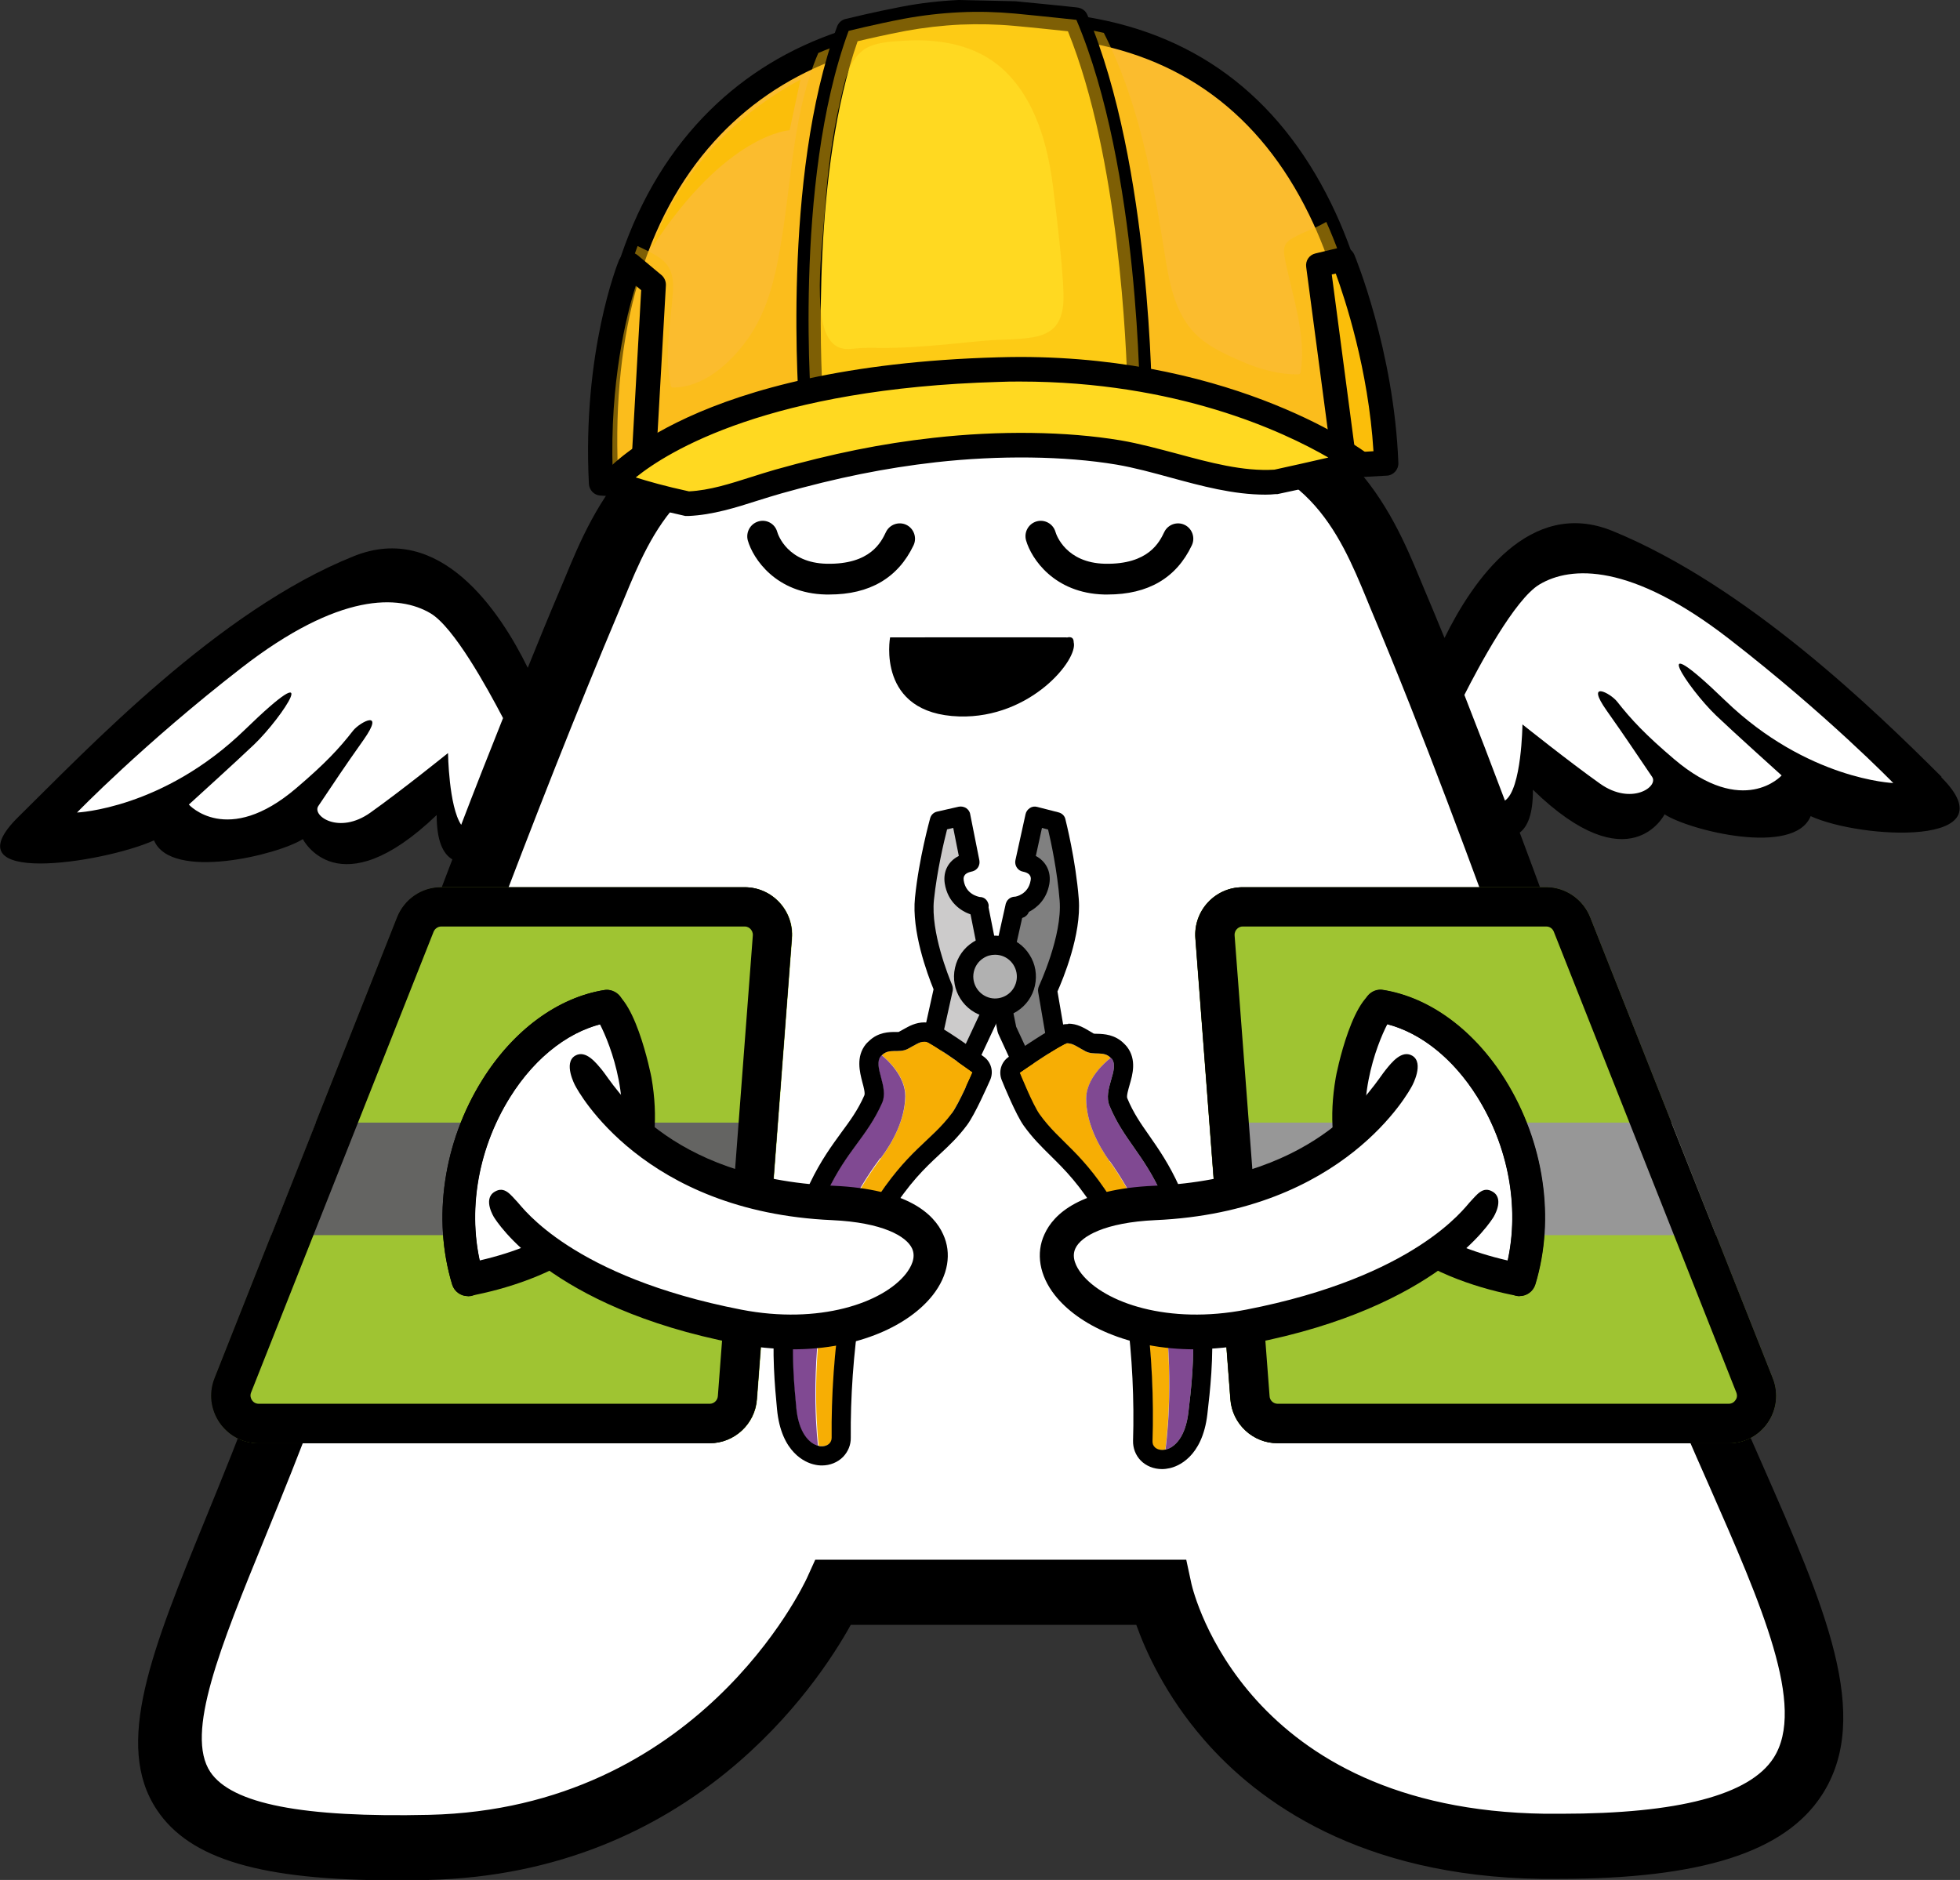 <?xml version="1.0" encoding="UTF-8"?> <svg xmlns="http://www.w3.org/2000/svg" viewBox="0 0 86.392 82.866" fill="none"><rect x="0" y="0" width="86.392" height="82.866" fill="#333333" stroke="none"/><g clip-path="url(#clip0_2022_160)"><path fill-rule="evenodd" clip-rule="evenodd" d="M85.581 34.243C82.592 31.261 76.98 25.822 71.081 23.406C67.432 21.914 64.911 25.591 63.671 28.119C63.377 27.393 63.075 26.675 62.773 25.958L62.59 25.519C61.406 22.664 59.196 17.337 51.826 17.337C48.725 17.337 45.593 17.337 44.313 17.337H43.137C41.864 17.337 38.748 17.337 35.648 17.337C28.27 17.337 26.156 22.433 24.899 25.479L24.701 25.95C24.216 27.09 23.739 28.254 23.262 29.435C22.021 26.907 19.39 22.991 15.598 24.514C9.612 26.907 3.832 33.039 0.811 36.006C-2.321 39.092 4.532 38.055 6.789 37.042C7.537 38.837 12.243 37.688 13.348 36.987C13.348 36.987 14.922 40.073 19.247 35.926C19.247 37.09 19.541 37.649 19.939 37.88C17.76 43.566 15.662 49.324 13.714 54.667C12.927 56.812 12.164 58.917 11.416 60.951C10.629 63.096 9.81 65.106 9.087 66.876C6.71 72.698 4.993 76.9 6.917 79.779C8.371 81.956 11.512 82.881 17.411 82.881C17.872 82.881 18.357 82.873 18.865 82.865C30.504 82.595 36.029 74.277 37.5 71.621H50.085C50.498 72.778 51.373 74.731 53.066 76.677C55.443 79.421 59.951 82.706 67.932 82.818C68.187 82.818 68.441 82.818 68.688 82.818C74.976 82.818 78.665 81.646 80.302 79.125C82.56 75.649 80.406 70.76 77.687 64.572C76.956 62.905 76.192 61.182 75.477 59.388C73.211 53.694 71.279 48.407 69.411 43.295C68.592 41.054 67.797 38.861 66.986 36.7C67.328 36.444 67.575 35.886 67.567 34.81C71.844 38.965 73.37 35.894 73.37 35.894C74.459 36.604 79.086 37.76 79.81 35.974C82.036 36.995 88.666 37.346 85.565 34.259" fill="black"></path><path fill-rule="evenodd" clip-rule="evenodd" d="M43.327 13.637C37.365 13.637 31.029 11.843 31.029 8.525C31.029 5.208 37.365 3.414 43.327 3.414C49.29 3.414 55.626 5.2 55.626 8.525C55.626 11.851 49.29 13.637 43.327 13.637ZM43.327 5.224C36.92 5.224 32.825 7.186 32.825 8.533C32.825 9.881 36.92 11.843 43.327 11.843C49.735 11.843 53.829 9.881 53.829 8.533C53.829 7.186 49.743 5.224 43.327 5.224Z" fill="#F8BA03"></path><path fill-rule="evenodd" clip-rule="evenodd" d="M43.327 13.637C37.365 13.637 31.029 11.843 31.029 8.525C31.029 5.208 37.365 3.414 43.327 3.414C49.29 3.414 55.626 5.208 55.626 8.525C55.626 11.843 49.29 13.637 43.327 13.637ZM43.327 5.224C36.92 5.224 32.825 7.186 32.825 8.533C32.825 9.881 36.92 11.843 43.327 11.843C49.735 11.843 53.829 9.881 53.829 8.533C53.829 7.186 49.743 5.224 43.327 5.224Z" fill="#F8B709"></path><path fill-rule="evenodd" clip-rule="evenodd" d="M73.092 60.225C73.823 62.067 74.595 63.814 75.342 65.504C77.639 70.728 79.627 75.242 78.172 77.491C77.115 79.125 73.966 79.947 68.815 79.947C68.584 79.947 68.338 79.947 68.099 79.947C54.918 79.763 52.613 70.218 52.517 69.819L52.287 68.75H35.934L35.576 69.54C35.385 69.954 30.759 79.716 18.921 79.995C13.348 80.122 10.216 79.516 9.27 78.105C8.149 76.422 9.707 72.594 11.694 67.737C12.426 65.943 13.253 63.918 14.064 61.724C14.811 59.691 15.582 57.586 16.369 55.433C19.692 46.309 23.468 35.966 27.316 26.851L27.523 26.356C28.715 23.47 30.202 19.881 35.783 19.881C38.891 19.881 42 19.881 43.28 19.881H43.86H44.448C45.728 19.881 48.86 19.881 51.961 19.881C57.526 19.881 59.037 23.493 60.237 26.396L60.42 26.843C62.749 32.369 64.824 38.039 67.018 44.052C68.894 49.18 70.826 54.491 73.108 60.217" fill="white"></path><path fill-rule="evenodd" clip-rule="evenodd" d="M47.016 28.095C45.569 28.087 39.233 28.095 39.233 28.095C39.233 28.095 38.605 31.468 42.286 31.58C45.434 31.668 47.533 29.068 47.326 28.31C47.326 28.127 47.231 28.047 47.016 28.103" fill="black"></path><path fill-rule="evenodd" clip-rule="evenodd" d="M40.267 24.036C40.426 23.701 40.282 23.294 39.949 23.134C39.615 22.975 39.209 23.118 39.05 23.453C38.843 23.884 38.375 24.889 36.435 24.849C34.725 24.809 34.296 23.589 34.256 23.437C34.153 23.079 33.78 22.879 33.43 22.983C33.072 23.087 32.865 23.461 32.961 23.82C33.191 24.626 34.201 26.157 36.403 26.205H36.554C38.335 26.205 39.583 25.471 40.267 24.036Z" fill="black"></path><path fill-rule="evenodd" clip-rule="evenodd" d="M52.215 23.135C51.881 22.975 51.476 23.119 51.317 23.454C51.11 23.884 50.633 24.889 48.701 24.849C46.992 24.809 46.563 23.589 46.523 23.446C46.42 23.087 46.046 22.88 45.688 22.983C45.331 23.087 45.124 23.462 45.227 23.821C45.458 24.626 46.467 26.149 48.67 26.205C48.717 26.205 48.773 26.205 48.821 26.205C50.602 26.205 51.85 25.479 52.533 24.036C52.692 23.701 52.549 23.294 52.215 23.135Z" fill="black"></path><path fill-rule="evenodd" clip-rule="evenodd" d="M19.74 33.199C19.74 33.199 17.705 34.841 16.321 35.823C14.938 36.803 13.738 35.958 14.032 35.527C14.803 34.379 15.113 33.901 16.027 32.609C16.997 31.229 15.868 31.827 15.566 32.202C14.946 33 14.326 33.661 13.062 34.738C10.009 37.346 8.324 35.464 8.324 35.464C8.324 35.464 10.494 33.494 11.202 32.816C12.466 31.604 14.35 28.709 10.796 32.162C7.187 35.663 3.395 35.815 3.395 35.815C3.395 35.815 6.32 32.792 10.637 29.443C14.954 26.093 17.593 26.213 18.977 27.034C20.002 27.64 21.473 30.312 22.173 31.652C21.552 33.207 20.932 34.778 20.328 36.357C19.78 35.535 19.748 33.199 19.748 33.199" fill="white"></path><path fill-rule="evenodd" clip-rule="evenodd" d="M76.049 30.886C72.488 27.441 74.38 30.328 75.644 31.54C76.351 32.218 78.53 34.18 78.53 34.18C78.53 34.18 76.852 36.062 73.792 33.462C72.527 32.386 71.907 31.724 71.279 30.926C70.985 30.551 69.849 29.953 70.826 31.333C71.74 32.625 72.043 33.103 72.822 34.244C73.116 34.674 71.915 35.52 70.532 34.547C69.149 33.566 67.106 31.931 67.106 31.931C67.106 31.931 67.074 34.794 66.334 35.288C65.746 33.725 65.15 32.17 64.546 30.631C65.166 29.411 66.764 26.405 67.861 25.759C69.244 24.937 71.883 24.81 76.2 28.151C80.517 31.492 83.451 34.515 83.451 34.515C83.451 34.515 79.659 34.371 76.042 30.878" fill="white"></path><path d="M31.283 63.615H11.408C9.929 63.615 8.92 62.124 9.468 60.744L17.514 40.432C17.832 39.635 18.603 39.108 19.453 39.108H32.833C34.049 39.108 35.012 40.145 34.916 41.365L33.374 61.677C33.294 62.77 32.38 63.615 31.291 63.615H31.283Z" fill="#9FC432"></path><path d="M32.825 40.265C33.088 40.265 33.334 40.368 33.517 40.568C33.7 40.759 33.787 41.014 33.764 41.277L32.221 61.589C32.182 62.076 31.776 62.458 31.283 62.458H11.408C11.09 62.458 10.812 62.307 10.629 62.044C10.454 61.781 10.415 61.462 10.534 61.167L18.579 40.855C18.722 40.496 19.064 40.265 19.454 40.265H32.833M32.825 39.108H19.446C18.587 39.108 17.824 39.635 17.506 40.432L9.461 60.744C8.912 62.124 9.93 63.615 11.4 63.615H31.275C32.364 63.615 33.279 62.77 33.358 61.677L34.9 41.365C34.996 40.145 34.034 39.108 32.818 39.108H32.825Z" fill="black"></path><path d="M33.899 54.443H11.957L13.921 49.483H34.28L33.899 54.443Z" fill="url(#paint0_linear_2022_160)"></path><path d="M32.825 40.839C32.953 40.839 33.04 40.903 33.088 40.959C33.135 41.014 33.191 41.102 33.183 41.23L31.641 61.541C31.625 61.733 31.466 61.876 31.283 61.876H11.408C11.249 61.876 11.154 61.789 11.106 61.717C11.058 61.645 11.011 61.525 11.066 61.382L19.112 41.07C19.167 40.935 19.303 40.839 19.446 40.839H32.825ZM32.825 39.108H19.446C18.587 39.108 17.824 39.635 17.506 40.432L9.461 60.744C8.912 62.124 9.93 63.615 11.4 63.615H31.275C32.364 63.615 33.279 62.77 33.358 61.677L34.9 41.365C34.996 40.145 34.034 39.108 32.818 39.108H32.825Z" fill="black"></path><path d="M20.622 56.405C32.166 54.204 27.07 44.292 26.768 44.34C22.443 45.025 19.04 51.158 20.622 56.405Z" fill="white"></path><path d="M20.622 57.131C20.312 57.131 20.026 56.924 19.931 56.621C19.048 53.71 19.549 50.337 21.258 47.602C22.626 45.409 24.589 43.965 26.648 43.638C27.928 43.431 28.707 47.458 28.715 47.498C29.94 54.58 23.556 56.581 20.75 57.115C20.702 57.123 20.662 57.131 20.614 57.131H20.622ZM26.45 45.145C24.955 45.528 23.524 46.676 22.475 48.359C21.107 50.552 20.622 53.192 21.139 55.56C24.303 54.827 26.299 53.399 27.062 51.294C27.984 48.758 26.903 46.038 26.442 45.145H26.45Z" fill="black"></path><path d="M20.622 57.131C20.312 57.131 20.026 56.932 19.931 56.621C19.048 53.71 19.549 50.337 21.258 47.601C22.626 45.408 24.589 43.965 26.648 43.638C27.038 43.582 27.412 43.845 27.475 44.236C27.539 44.627 27.268 45.002 26.879 45.065C25.233 45.328 23.627 46.533 22.483 48.367C20.988 50.759 20.551 53.686 21.314 56.206C21.433 56.589 21.219 56.988 20.837 57.107C20.765 57.131 20.694 57.139 20.63 57.139L20.622 57.131Z" fill="black"></path><path d="M56.317 63.615H76.192C77.671 63.615 78.681 62.124 78.132 60.744L70.087 40.432C69.769 39.635 68.998 39.108 68.147 39.108H54.767C53.551 39.108 52.589 40.145 52.684 41.365L54.227 61.677C54.306 62.77 55.221 63.615 56.31 63.615H56.317Z" fill="#9FC432"></path><path d="M68.155 40.265C68.544 40.265 68.886 40.496 69.029 40.855L77.074 61.167C77.194 61.462 77.154 61.781 76.979 62.044C76.804 62.307 76.518 62.458 76.2 62.458H56.325C55.84 62.458 55.427 62.076 55.387 61.589L53.845 41.277C53.821 41.014 53.916 40.759 54.091 40.568C54.274 40.376 54.512 40.265 54.783 40.265H68.163M68.155 39.108H54.775C53.558 39.108 52.597 40.145 52.692 41.365L54.234 61.677C54.314 62.77 55.228 63.615 56.317 63.615H76.192C77.671 63.615 78.68 62.124 78.132 60.744L70.086 40.432C69.768 39.635 68.997 39.108 68.147 39.108H68.155Z" fill="black"></path><path d="M53.702 54.443H75.636L73.68 49.483H53.32L53.702 54.443Z" fill="url(#paint1_linear_2022_160)"></path><path d="M68.155 40.839C68.306 40.839 68.433 40.927 68.489 41.07L76.534 61.382C76.59 61.533 76.55 61.645 76.494 61.717C76.447 61.789 76.351 61.876 76.192 61.876H56.317C56.127 61.876 55.968 61.725 55.96 61.541L54.418 41.23C54.41 41.102 54.465 41.006 54.513 40.959C54.561 40.903 54.648 40.839 54.775 40.839H68.155ZM68.155 39.108H54.775C53.559 39.108 52.597 40.145 52.692 41.365L54.235 61.677C54.314 62.77 55.228 63.615 56.317 63.615H76.192C77.671 63.615 78.681 62.124 78.132 60.744L70.087 40.432C69.769 39.635 68.998 39.108 68.147 39.108H68.155Z" fill="black"></path><path d="M66.978 56.405C55.435 54.204 60.531 44.292 60.833 44.34C65.158 45.025 68.56 51.158 66.978 56.405Z" fill="white"></path><path d="M66.978 57.131C66.931 57.131 66.891 57.131 66.843 57.115C64.037 56.581 57.653 54.571 58.877 47.498C58.877 47.458 59.656 43.439 60.944 43.638C63.003 43.965 64.967 45.409 66.334 47.602C68.044 50.345 68.545 53.718 67.662 56.621C67.567 56.932 67.288 57.131 66.97 57.131H66.978ZM61.151 45.145C60.69 46.031 59.609 48.758 60.531 51.294C61.294 53.399 63.29 54.835 66.454 55.56C66.97 53.2 66.485 50.552 65.118 48.359C64.069 46.676 62.638 45.528 61.143 45.145H61.151Z" fill="black"></path><path d="M66.978 57.132C66.907 57.132 66.835 57.124 66.772 57.1C66.39 56.98 66.175 56.581 66.295 56.199C67.058 53.687 66.621 50.752 65.126 48.359C63.981 46.525 62.375 45.321 60.73 45.058C60.34 44.994 60.07 44.627 60.133 44.229C60.197 43.838 60.563 43.567 60.96 43.631C63.019 43.957 64.983 45.401 66.35 47.594C68.059 50.337 68.56 53.71 67.678 56.613C67.583 56.924 67.296 57.124 66.986 57.124L66.978 57.132Z" fill="black"></path><path d="M27.857 21.364C30.035 19.681 35.656 17.392 43.296 16.818C51.007 16.244 56.397 18.588 58.599 20.574L60.571 20.032C60.507 14.697 58.679 2.759 47.342 1.219C33.088 -0.718 25.981 7.934 26.728 21.252L27.857 21.372V21.364Z" fill="#FBBC2E"></path><path d="M27.857 21.547C27.857 21.547 27.849 21.547 27.841 21.547L26.712 21.427C26.625 21.419 26.561 21.348 26.553 21.26C26.188 14.697 27.706 9.322 30.965 5.725C33.939 2.431 38.16 0.765 43.51 0.765C44.735 0.765 46.038 0.86 47.366 1.036C52.351 1.714 56.047 4.433 58.337 9.122C60.436 13.413 60.722 18.182 60.746 20.032C60.746 20.119 60.69 20.191 60.619 20.207L58.647 20.749C58.591 20.765 58.528 20.749 58.488 20.71C56.54 18.955 52.001 16.914 45.641 16.914C44.878 16.914 44.091 16.945 43.304 17.001C38.224 17.384 31.259 18.955 27.952 21.507C27.921 21.531 27.889 21.539 27.849 21.539L27.857 21.547ZM26.895 21.084L27.809 21.18C30.274 19.306 35.99 17.185 43.288 16.642C44.083 16.587 44.87 16.555 45.649 16.555C48.614 16.555 51.381 16.977 53.869 17.823C55.833 18.485 57.526 19.394 58.655 20.383L60.404 19.904C60.372 17.99 60.054 13.421 58.035 9.298C55.801 4.728 52.192 2.073 47.326 1.411C46.015 1.235 44.727 1.139 43.518 1.139C38.271 1.139 34.137 2.774 31.228 5.988C28.071 9.481 26.577 14.705 26.903 21.092L26.895 21.084Z" fill="#1D1E1C"></path><path d="M27.857 21.906H27.769L26.68 21.786C26.418 21.762 26.211 21.547 26.203 21.276C25.829 14.617 27.388 9.154 30.703 5.478C33.748 2.105 38.064 0.398 43.518 0.398C44.758 0.398 46.07 0.494 47.422 0.677C52.541 1.371 56.318 4.162 58.671 8.963C60.801 13.317 61.088 18.15 61.111 20.024C61.111 20.271 60.952 20.494 60.714 20.558L58.742 21.1C58.567 21.148 58.377 21.1 58.249 20.981C56.349 19.274 51.905 17.281 45.649 17.281C44.893 17.281 44.114 17.312 43.343 17.368C38.319 17.743 31.434 19.29 28.191 21.802C28.095 21.874 27.984 21.914 27.865 21.914L27.857 21.906ZM27.237 20.758L27.698 20.805C30.258 18.931 36.006 16.826 43.248 16.284C47.143 15.997 50.785 16.403 53.964 17.48C55.888 18.126 57.566 19.011 58.726 19.984L60.022 19.633C59.967 17.687 59.609 13.357 57.701 9.457C55.523 4.999 52.009 2.416 47.271 1.77C45.975 1.594 44.711 1.506 43.51 1.506C38.367 1.506 34.32 3.101 31.482 6.235C28.437 9.601 26.974 14.625 27.237 20.773V20.758Z" fill="black"></path><g style="mix-blend-mode:multiply" opacity="0.5"><path d="M58.456 9.784C58.297 9.872 58.146 9.951 57.995 10.023C57.677 10.167 57.351 10.286 57.049 10.454C56.596 10.693 56.532 10.908 56.643 11.443C56.962 13.046 57.59 14.768 57.327 16.419C57.327 16.467 57.272 16.499 57.232 16.499C56.373 16.515 55.515 16.275 54.72 15.925C54.06 15.637 53.344 15.318 52.804 14.824C51.699 13.811 51.508 12.248 51.277 10.813C50.769 7.615 50.117 4.329 48.654 1.45C48.233 1.355 47.795 1.275 47.342 1.219C42.874 0.613 39.106 1.044 36.069 2.335C34.988 4.856 34.9 7.774 34.463 10.478C34.209 12.065 33.883 13.652 32.937 14.968C32.174 16.028 31.005 17.081 29.661 17.081C29.622 17.081 29.574 17.049 29.566 17.001C29.272 15.613 29.566 14.258 29.661 12.862C29.709 12.16 29.566 11.65 28.954 11.283C28.676 11.116 28.39 10.98 28.103 10.845C26.974 13.811 26.513 17.328 26.736 21.252L27.865 21.371C30.043 19.689 35.664 17.4 43.304 16.826C51.015 16.251 56.405 18.596 58.607 20.582L60.579 20.039C60.547 17.504 60.118 13.484 58.464 9.792L58.456 9.784Z" fill="#FBBE0A"></path></g><path d="M47.437 0.875C47.437 0.875 46.134 0.732 44.726 0.596C43.923 0.524 43.12 0.5 42.318 0.54H42.302C41.475 0.58 40.648 0.676 39.829 0.827C38.533 1.075 37.397 1.362 37.397 1.362C34.916 8.092 35.775 18.22 35.775 18.22L43.168 18.029H42.85L50.244 17.845C50.244 17.845 50.244 7.462 47.445 0.875H47.437Z" fill="#FFD921"></path><path d="M35.775 18.404C35.687 18.404 35.608 18.332 35.6 18.237C35.592 18.133 34.765 7.989 37.229 1.298C37.253 1.242 37.293 1.203 37.349 1.187C37.365 1.187 38.509 0.892 39.805 0.652C40.616 0.501 41.443 0.405 42.262 0.365H42.302C42.969 0.381 44.066 0.405 44.734 0.421C46.125 0.549 47.429 0.7 47.445 0.7C47.509 0.7 47.564 0.748 47.588 0.812C50.371 7.367 50.403 17.75 50.403 17.862C50.403 17.958 50.331 18.045 50.236 18.045L42.842 18.237C42.842 18.237 42.834 18.237 42.826 18.237L35.767 18.42L35.775 18.404ZM37.524 1.514C35.298 7.646 35.838 16.682 35.934 18.029L43.16 17.846C43.16 17.846 43.168 17.846 43.176 17.846L50.061 17.67C50.045 16.275 49.83 7.064 47.318 1.043C46.984 1.003 45.887 0.884 44.718 0.78C43.923 0.708 43.112 0.684 42.317 0.724C41.483 0.764 40.656 0.86 39.845 1.011C38.78 1.211 37.818 1.442 37.532 1.514H37.524Z" fill="#1D1E1C"></path><path d="M35.783 18.764H35.775C35.497 18.764 35.266 18.548 35.242 18.269C35.211 17.839 34.439 7.838 36.896 1.171C36.959 1.004 37.095 0.876 37.269 0.836C37.476 0.789 38.541 0.525 39.75 0.294C40.577 0.135 41.419 0.039 42.262 -0.001L44.758 0.055C46.038 0.174 47.215 0.302 47.453 0.326C47.692 0.35 47.859 0.478 47.93 0.661C50.745 7.288 50.776 17.743 50.776 17.847C50.776 18.142 50.546 18.381 50.26 18.389L35.791 18.764H35.783ZM37.802 1.817C35.815 7.495 36.157 15.685 36.276 17.655L49.703 17.312C49.655 15.295 49.33 6.953 47.072 1.379C46.603 1.331 45.672 1.227 44.695 1.139C43.924 1.068 43.129 1.052 42.342 1.084C41.523 1.123 40.704 1.219 39.917 1.363C39.042 1.53 38.239 1.714 37.81 1.817H37.802Z" fill="black"></path><g style="mix-blend-mode:multiply" opacity="0.5"><path d="M50.244 17.846C50.244 17.846 50.244 7.463 47.445 0.876C47.445 0.876 46.142 0.732 44.734 0.597C43.931 0.525 43.129 0.501 42.326 0.541H42.31C41.483 0.581 40.656 0.676 39.837 0.828C38.541 1.075 37.405 1.362 37.405 1.362C34.924 8.093 35.783 18.221 35.783 18.221L43.176 18.029H42.858L50.252 17.846H50.244ZM41.602 15.19C40.688 15.27 39.766 15.342 38.843 15.334C38.47 15.334 38.096 15.318 37.723 15.358C37.532 15.374 37.325 15.406 37.134 15.358C36.26 15.182 36.164 13.803 36.141 13.061C36.101 11.769 36.268 10.477 36.363 9.193C36.474 7.63 36.665 6.067 37.015 4.544C37.214 3.667 37.397 2.526 38.247 2.088C38.684 1.865 39.281 1.833 39.766 1.801C40.354 1.761 40.942 1.769 41.531 1.857C42.524 2 43.478 2.375 44.233 3.077C45.625 4.377 46.173 6.338 46.412 8.212C46.515 9.042 46.952 12.503 46.865 13.404C46.77 14.385 46.301 14.76 45.386 14.887C44.846 14.967 44.297 14.959 43.749 14.991C43.033 15.039 42.318 15.127 41.602 15.19Z" fill="#FBBE0A"></path></g><path d="M58.106 11.69L59.203 11.427C59.203 11.427 60.912 15.51 61.103 20.407L59.283 20.511L58.114 11.698L58.106 11.69Z" fill="#FBBE0A"></path><path d="M59.275 20.686C59.187 20.686 59.116 20.622 59.1 20.527L57.931 11.715C57.915 11.619 57.979 11.531 58.066 11.515L59.163 11.252C59.243 11.236 59.33 11.276 59.362 11.356C59.378 11.396 61.087 15.526 61.27 20.399C61.27 20.495 61.199 20.582 61.103 20.59L59.275 20.694C59.275 20.694 59.275 20.694 59.267 20.694L59.275 20.686ZM58.305 11.826L59.426 20.311L60.92 20.232C60.722 16.005 59.394 12.384 59.1 11.635L58.305 11.826Z" fill="#1D1E1C"></path><path d="M59.275 21.053C59.005 21.053 58.782 20.854 58.742 20.583L57.574 11.771C57.534 11.491 57.709 11.236 57.979 11.172L59.076 10.909C59.33 10.845 59.593 10.981 59.696 11.228C59.712 11.268 61.445 15.439 61.636 20.399C61.652 20.694 61.421 20.949 61.135 20.965L59.283 21.069L59.275 21.053ZM58.702 12.105L59.736 19.937L60.539 19.889C60.316 16.276 59.275 13.15 58.877 12.058L58.702 12.097V12.105Z" fill="black"></path><g style="mix-blend-mode:screen"><path d="M28.731 10.925C28.731 10.925 30.083 6.284 35.282 3.508L34.805 5.741C34.805 5.741 32.023 5.869 28.731 10.925Z" fill="#FBBE0A"></path></g><path d="M28.31 21.604C28.31 21.604 28.31 21.604 28.302 21.604L26.481 21.492C26.394 21.492 26.322 21.412 26.314 21.317C26.02 15.519 27.594 11.651 27.61 11.611C27.634 11.556 27.674 11.524 27.73 11.508C27.785 11.492 27.841 11.508 27.881 11.54L28.922 12.417C28.97 12.457 28.994 12.513 28.986 12.568L28.485 21.428C28.485 21.476 28.461 21.524 28.429 21.556C28.397 21.588 28.358 21.604 28.31 21.604ZM26.648 21.133L28.143 21.229L28.628 12.64L27.841 11.978C27.523 12.863 26.434 16.301 26.648 21.125V21.133Z" fill="#1D1E1C"></path><path d="M28.31 21.962H28.23L26.457 21.843C26.187 21.827 25.973 21.603 25.957 21.324C25.662 15.542 27.213 11.635 27.284 11.467C27.356 11.308 27.491 11.188 27.65 11.148C27.809 11.101 27.992 11.148 28.119 11.26L29.161 12.129C29.288 12.241 29.359 12.408 29.351 12.576L28.85 21.436C28.842 21.579 28.779 21.715 28.676 21.811C28.58 21.898 28.453 21.954 28.318 21.954L28.31 21.962ZM26.998 20.79L27.809 20.838L28.262 12.791L28.024 12.592C27.61 13.9 26.871 16.842 27.006 20.79H26.998Z" fill="black"></path><path d="M34.304 21.229C36.641 20.567 38.78 20.112 41.189 19.841C43.757 19.554 46.73 19.514 49.298 19.953C51.572 20.335 53.885 21.396 56.206 21.252C57.399 20.997 58.631 20.718 59.903 20.407C59.903 20.407 54.163 16.013 44.003 16.3C30.663 16.675 27.006 21.26 27.006 21.26C27.006 21.26 28.103 21.739 30.321 22.209C31.697 22.146 32.969 21.611 34.304 21.236V21.229Z" fill="#FFD921"></path><path d="M30.321 22.384C30.321 22.384 30.297 22.384 30.289 22.384C28.079 21.914 26.982 21.443 26.942 21.427C26.895 21.403 26.855 21.355 26.839 21.3C26.823 21.244 26.839 21.188 26.871 21.14C27.022 20.949 30.727 16.491 43.995 16.116C44.313 16.108 44.631 16.1 44.949 16.1C54.457 16.1 59.943 20.215 59.998 20.255C60.054 20.295 60.078 20.367 60.07 20.438C60.054 20.51 60.006 20.566 59.943 20.582C58.718 20.885 57.51 21.164 56.238 21.427C56.238 21.427 56.222 21.427 56.214 21.427C56.071 21.435 55.92 21.443 55.777 21.443C54.402 21.443 53.026 21.068 51.698 20.702C50.904 20.486 50.077 20.263 49.274 20.127C48.002 19.912 46.579 19.8 45.036 19.8C43.772 19.8 42.484 19.872 41.213 20.016C38.955 20.271 36.84 20.694 34.352 21.395C34.002 21.491 33.652 21.603 33.31 21.714C32.356 22.017 31.363 22.336 30.329 22.376L30.321 22.384ZM27.316 21.18C27.753 21.34 28.763 21.682 30.337 22.017C31.323 21.97 32.237 21.674 33.215 21.371C33.557 21.26 33.907 21.148 34.264 21.052C36.769 20.343 38.899 19.92 41.181 19.657C42.469 19.513 43.772 19.442 45.044 19.442C46.603 19.442 48.041 19.553 49.337 19.768C50.156 19.904 50.991 20.135 51.794 20.351C53.106 20.71 54.457 21.076 55.785 21.076C55.92 21.076 56.063 21.076 56.19 21.068C57.319 20.829 58.392 20.582 59.473 20.319C58.17 19.457 53.042 16.459 44.957 16.459C44.647 16.459 44.329 16.459 44.011 16.475C32.452 16.802 28.191 20.319 27.324 21.18H27.316Z" fill="#1D1E1C"></path><path d="M30.321 22.744H30.21C28.016 22.265 26.911 21.803 26.791 21.747C26.632 21.675 26.521 21.54 26.481 21.372C26.442 21.213 26.481 21.045 26.585 20.91C26.744 20.71 30.56 16.125 43.987 15.75C44.305 15.742 44.631 15.734 44.949 15.734C54.592 15.734 60.165 19.921 60.221 19.961C60.388 20.088 60.467 20.295 60.42 20.503C60.38 20.71 60.221 20.87 60.022 20.925C58.814 21.229 57.598 21.508 56.31 21.779H56.23C56.087 21.795 55.928 21.803 55.777 21.803C54.354 21.803 52.955 21.42 51.603 21.053C50.816 20.838 50.005 20.614 49.21 20.479C46.921 20.096 44.035 20.064 41.252 20.375C39.011 20.63 36.912 21.053 34.447 21.747C34.105 21.843 33.756 21.954 33.422 22.058C32.444 22.369 31.426 22.696 30.345 22.744H30.321ZM28.024 21.045C28.556 21.213 29.335 21.436 30.369 21.659C31.291 21.611 32.174 21.324 33.104 21.029C33.453 20.917 33.811 20.806 34.169 20.702C36.697 19.992 38.843 19.554 41.141 19.299C44.043 18.972 47.016 19.012 49.393 19.41C50.236 19.554 51.07 19.785 51.889 20C53.304 20.383 54.799 20.79 56.174 20.702C56.969 20.527 57.764 20.351 58.551 20.168C56.54 19.004 51.85 16.818 44.965 16.818C44.655 16.818 44.345 16.818 44.027 16.834C33.946 17.121 29.478 19.873 28.031 21.037L28.024 21.045Z" fill="black"></path><path d="M43.486 41.708L43.78 43.183L43.486 41.708Z" fill="#B1B1B1"></path><path d="M44.949 40.457C44.886 40.457 44.814 40.441 44.75 40.409C44.719 40.393 44.695 40.385 44.663 40.377C44.655 40.377 44.639 40.377 44.631 40.377L44.727 39.962V39.54C44.766 39.54 44.814 39.54 44.846 39.556C44.949 39.579 45.052 39.619 45.156 39.675C45.363 39.787 45.434 40.042 45.323 40.249C45.243 40.393 45.1 40.473 44.949 40.473V40.457Z" fill="black"></path><path d="M43.486 41.708L43.145 39.961H43.137L43.486 41.708Z" fill="#808080"></path><path d="M43.923 43.311L43.582 44.842L42.278 47.618L41.284 46.684L40.95 46.381L41.57 43.566C41.411 43.192 40.577 41.142 40.736 39.611C40.91 37.888 41.388 36.182 41.388 36.182L42.333 35.966L42.739 38C42.739 38 42.739 38 42.731 38C42.27 38.096 41.984 38.399 42.055 38.869C42.198 39.834 43.121 39.954 43.136 39.954L43.486 41.7L43.78 43.168L43.558 43.215L43.923 43.295V43.311Z" fill="#CCCBCB"></path><path d="M42.286 48.047C42.183 48.047 42.079 48.008 42 47.936L40.68 46.7C40.569 46.596 40.521 46.444 40.553 46.293L41.149 43.606C40.863 42.904 40.179 41.046 40.33 39.57C40.505 37.832 40.982 36.141 40.998 36.069C41.038 35.918 41.157 35.806 41.308 35.774L42.254 35.559C42.365 35.535 42.485 35.559 42.58 35.615C42.675 35.679 42.747 35.774 42.763 35.886L43.168 37.92C43.208 38.135 43.089 38.342 42.874 38.406C42.858 38.406 42.834 38.414 42.811 38.422C42.437 38.502 42.469 38.717 42.477 38.805C42.572 39.427 43.121 39.522 43.184 39.538C43.367 39.538 43.502 39.65 43.558 39.818C43.582 39.881 43.582 39.937 43.574 40.001L44.162 42.96C44.297 43.055 44.369 43.223 44.329 43.398L43.987 44.929C43.987 44.929 43.971 44.993 43.955 45.017L42.651 47.8C42.596 47.92 42.485 48.008 42.349 48.039C42.326 48.039 42.294 48.039 42.27 48.039L42.286 48.047ZM41.427 46.237L42.151 46.907L43.184 44.698L43.423 43.63C43.248 43.574 43.137 43.406 43.137 43.223C43.137 43.087 43.2 42.968 43.295 42.896L42.779 40.304C42.365 40.161 41.777 39.786 41.642 38.94C41.562 38.406 41.801 37.959 42.262 37.728L42.016 36.492L41.745 36.556C41.61 37.082 41.3 38.382 41.165 39.674C41.022 41.086 41.809 43.039 41.968 43.422C42 43.502 42.008 43.598 41.992 43.677L41.419 46.253L41.427 46.237Z" fill="black"></path><path d="M43.582 41.899C43.582 41.899 43.55 41.907 43.526 41.915L43.781 43.183L45.84 43.574C45.442 42.88 44.409 41.732 43.582 41.899Z" fill="#CCCBCB"></path><path d="M46.182 43.653L46.698 46.692L46.388 46.947L45.458 47.721L44.385 45.392L44.13 44.116C44.13 44.116 44.981 42.042 44.353 41.907C44.337 41.907 44.321 41.907 44.297 41.899L44.345 41.7L44.735 39.961C44.735 39.961 44.75 39.961 44.758 39.961C44.758 39.961 44.743 39.961 44.735 39.961C44.75 39.961 45.673 39.857 45.839 38.901C45.919 38.43 45.641 38.119 45.18 38.015H45.172L45.617 35.99L46.555 36.229C46.555 36.229 47 37.952 47.135 39.666C47.271 41.365 46.182 43.661 46.182 43.661V43.653Z" fill="#808080"></path><path d="M45.466 48.144C45.466 48.144 45.402 48.144 45.37 48.136C45.243 48.104 45.132 48.017 45.076 47.897L44.003 45.569C44.003 45.569 43.979 45.505 43.971 45.473L43.717 44.197C43.701 44.117 43.717 44.03 43.741 43.95C44.011 43.288 44.202 42.538 44.162 42.283C43.979 42.195 43.844 41.996 43.892 41.805L44.321 39.882C44.329 39.827 44.353 39.771 44.385 39.715C44.464 39.596 44.599 39.524 44.742 39.524C44.766 39.524 45.323 39.428 45.426 38.814C45.442 38.726 45.482 38.503 45.1 38.423C45.044 38.415 44.989 38.391 44.949 38.367C44.798 38.272 44.719 38.088 44.758 37.913L45.204 35.887C45.227 35.776 45.299 35.68 45.394 35.616C45.49 35.552 45.609 35.536 45.72 35.568L46.658 35.808C46.809 35.847 46.929 35.959 46.96 36.11C46.976 36.182 47.414 37.889 47.549 39.619C47.676 41.198 46.841 43.184 46.611 43.702L47.111 46.613C47.135 46.765 47.08 46.916 46.96 47.012L45.728 48.041C45.649 48.104 45.553 48.136 45.458 48.136L45.466 48.144ZM44.79 45.257L45.617 47.036L46.237 46.518L45.76 43.726C45.744 43.639 45.76 43.551 45.792 43.471C45.8 43.447 46.833 41.254 46.706 39.691C46.603 38.399 46.324 37.091 46.197 36.565L45.927 36.493L45.657 37.729C46.11 37.969 46.34 38.431 46.253 38.958C46.134 39.643 45.712 40.01 45.339 40.202C45.339 40.21 45.331 40.226 45.323 40.233C45.267 40.345 45.164 40.417 45.06 40.441L44.782 41.677C44.83 41.725 44.87 41.781 44.901 41.844C45.196 42.403 44.798 43.567 44.568 44.157L44.79 45.257Z" fill="black"></path><path d="M44.949 40.457C44.886 40.457 44.814 40.441 44.75 40.409C44.719 40.393 44.695 40.385 44.663 40.377C44.655 40.377 44.639 40.377 44.631 40.377L44.727 39.962V39.54C44.766 39.54 44.814 39.54 44.846 39.556C44.949 39.579 45.052 39.619 45.156 39.675C45.363 39.787 45.434 40.042 45.323 40.249C45.243 40.393 45.1 40.473 44.949 40.473V40.457Z" fill="black"></path><path d="M41.952 49.077C42.262 48.662 42.866 47.266 42.866 47.266C42.866 47.266 41.523 46.293 40.926 45.959C40.656 45.807 40.378 46.038 39.996 46.238C39.607 46.437 39.185 46.19 38.867 46.509C39.098 46.7 39.925 47.442 39.909 48.327C39.885 49.356 39.352 50.337 38.828 51.054C37.699 52.562 36.793 54.356 36.403 56.581C35.815 59.93 35.958 62.538 36.085 63.726C36.403 63.806 36.673 63.647 36.673 63.375C36.641 59.715 37.214 55.122 38.478 53.112C40.02 50.664 41.022 50.329 41.968 49.077H41.952Z" fill="#F7AE04"></path><path d="M38.82 51.054C39.352 50.345 39.885 49.356 39.901 48.327C39.917 47.442 39.098 46.7 38.859 46.509C38.843 46.525 38.828 46.533 38.812 46.549C38.446 47.003 39.185 47.904 38.859 48.63C38.2 50.113 37.333 50.695 36.458 52.514C34.551 56.501 34.9 60.122 35.083 62.059C35.187 63.16 35.655 63.631 36.053 63.726C35.926 62.538 35.783 59.938 36.371 56.581C36.761 54.356 37.675 52.562 38.796 51.054H38.82Z" fill="#804992"></path><path d="M45.808 49.125C45.506 48.702 44.933 47.29 44.933 47.29C44.933 47.29 46.293 46.341 46.905 46.031C47.183 45.887 47.445 46.126 47.835 46.333C48.217 46.541 48.646 46.302 48.956 46.629C48.718 46.812 47.883 47.538 47.875 48.423C47.875 49.452 48.384 50.448 48.9 51.174C49.99 52.705 50.864 54.524 51.206 56.757C51.723 60.122 51.516 62.722 51.365 63.902C51.047 63.974 50.777 63.806 50.785 63.535C50.904 59.875 50.427 55.273 49.203 53.24C47.716 50.76 46.722 50.401 45.808 49.125Z" fill="#F7AE04"></path><path d="M48.9 51.175C48.384 50.449 47.875 49.46 47.875 48.423C47.875 47.538 48.717 46.812 48.956 46.629C48.972 46.645 48.988 46.653 49.004 46.669C49.361 47.131 48.598 48.017 48.908 48.75C49.536 50.249 50.395 50.847 51.222 52.682C53.042 56.709 52.613 60.322 52.382 62.251C52.255 63.344 51.778 63.807 51.373 63.894C51.524 62.706 51.723 60.114 51.214 56.749C50.872 54.516 49.998 52.698 48.908 51.167L48.9 51.175Z" fill="#804992"></path><path d="M40.744 45.91C40.807 45.91 40.871 45.926 40.927 45.958C41.531 46.285 42.866 47.266 42.866 47.266C42.866 47.266 42.262 48.669 41.952 49.076C41.006 50.336 40.012 50.663 38.462 53.111C37.198 55.121 36.618 59.715 36.657 63.375C36.657 63.598 36.475 63.75 36.228 63.75C36.181 63.75 36.125 63.75 36.069 63.726C35.672 63.63 35.203 63.16 35.099 62.059C34.916 60.121 34.567 56.501 36.475 52.513C37.341 50.695 38.208 50.121 38.875 48.63C39.202 47.904 38.454 47.003 38.828 46.548C38.844 46.532 38.86 46.524 38.875 46.508C39.194 46.189 39.615 46.436 40.004 46.237C40.306 46.078 40.537 45.91 40.752 45.91M40.744 45.065C40.362 45.065 40.06 45.233 39.798 45.384C39.734 45.416 39.67 45.456 39.607 45.488C39.607 45.488 39.559 45.488 39.511 45.488C39.496 45.488 39.488 45.488 39.472 45.488C39.202 45.488 38.709 45.488 38.295 45.894C38.255 45.934 38.208 45.974 38.168 46.022C37.715 46.58 37.898 47.258 38.009 47.697C38.065 47.896 38.144 48.199 38.096 48.287C37.81 48.933 37.476 49.387 37.087 49.914C36.665 50.496 36.181 51.15 35.703 52.147C33.7 56.333 34.058 60.097 34.249 62.115C34.431 64.053 35.529 64.467 35.862 64.547C35.982 64.579 36.101 64.595 36.228 64.595C36.586 64.595 36.92 64.459 37.158 64.22C37.381 63.989 37.508 63.686 37.5 63.367C37.468 59.874 38.033 55.384 39.178 53.566C40.084 52.131 40.752 51.501 41.412 50.886C41.833 50.496 42.231 50.121 42.628 49.587C42.978 49.116 43.534 47.848 43.645 47.601C43.805 47.234 43.685 46.812 43.367 46.58C43.224 46.476 41.968 45.559 41.332 45.217C41.149 45.113 40.95 45.065 40.744 45.065Z" fill="black"></path><path d="M47.08 45.99C47.302 45.99 47.533 46.174 47.835 46.333C48.217 46.541 48.646 46.301 48.956 46.628C48.972 46.644 48.988 46.652 49.004 46.668C49.361 47.131 48.598 48.016 48.908 48.75C49.536 50.249 50.395 50.847 51.222 52.681C53.042 56.708 52.613 60.321 52.382 62.251C52.255 63.343 51.778 63.806 51.373 63.894C51.325 63.902 51.269 63.91 51.23 63.91C50.975 63.91 50.792 63.758 50.8 63.527C50.919 59.866 50.442 55.265 49.218 53.232C47.731 50.751 46.738 50.392 45.824 49.116C45.521 48.694 44.949 47.282 44.949 47.282C44.949 47.282 46.308 46.333 46.921 46.022C46.976 45.99 47.04 45.982 47.095 45.982M47.08 45.137C46.881 45.137 46.69 45.185 46.515 45.273C45.879 45.608 44.599 46.493 44.456 46.589C44.13 46.812 44.003 47.235 44.154 47.609C44.257 47.864 44.782 49.14 45.124 49.619C45.513 50.161 45.903 50.544 46.308 50.943C46.944 51.573 47.604 52.219 48.479 53.67C49.584 55.512 50.053 60.01 49.942 63.503C49.934 63.83 50.053 64.141 50.275 64.372C50.514 64.619 50.856 64.755 51.222 64.755C51.333 64.755 51.444 64.739 51.555 64.715C51.889 64.643 52.994 64.252 53.217 62.339C53.455 60.297 53.893 56.541 51.985 52.314C51.532 51.309 51.062 50.64 50.657 50.057C50.283 49.523 49.957 49.061 49.687 48.407C49.647 48.311 49.735 48.016 49.791 47.817C49.918 47.378 50.116 46.708 49.671 46.134C49.639 46.094 49.592 46.046 49.552 46.006C49.147 45.592 48.646 45.576 48.375 45.568C48.32 45.568 48.24 45.568 48.209 45.56C48.169 45.536 48.105 45.496 48.049 45.464C47.779 45.304 47.477 45.121 47.087 45.121L47.08 45.137Z" fill="black"></path><path d="M43.558 44.396C42.811 44.228 42.341 43.486 42.508 42.745C42.675 42.003 43.415 41.525 44.154 41.692C44.901 41.86 45.37 42.601 45.204 43.343C45.036 44.085 44.297 44.563 43.558 44.396Z" fill="#B1B1B1"></path><path d="M43.86 44.858C43.725 44.858 43.598 44.842 43.462 44.819C42.492 44.603 41.872 43.63 42.095 42.657C42.198 42.187 42.485 41.78 42.89 41.525C43.295 41.262 43.78 41.182 44.249 41.286C44.719 41.389 45.124 41.676 45.378 42.083C45.641 42.49 45.72 42.976 45.617 43.447C45.514 43.917 45.227 44.324 44.822 44.579C44.528 44.763 44.194 44.866 43.852 44.866L43.86 44.858ZM43.86 42.083C43.677 42.083 43.502 42.131 43.343 42.235C43.129 42.37 42.978 42.586 42.922 42.841C42.811 43.359 43.136 43.869 43.653 43.989C43.9 44.045 44.162 43.997 44.377 43.861C44.591 43.726 44.742 43.511 44.798 43.255C44.854 43.008 44.806 42.745 44.671 42.53C44.536 42.314 44.321 42.163 44.075 42.107C44.003 42.091 43.931 42.083 43.868 42.083H43.86Z" fill="black"></path><path fill-rule="evenodd" clip-rule="evenodd" d="M41.093 54.819C40.823 54.157 40.171 53.734 39.511 53.543C39.098 53.423 38.669 53.375 38.247 53.335C37.818 53.296 37.381 53.264 36.952 53.216C36.085 53.112 35.219 52.969 34.376 52.761C32.738 52.371 31.148 51.772 29.693 50.919C28.358 50.138 27.133 49.149 26.132 47.96C25.925 47.713 25.726 47.458 25.543 47.195C25.559 47.195 25.575 47.179 25.583 47.163C25.662 47.043 25.607 46.892 25.496 46.804C25.361 46.7 25.194 46.732 25.058 46.804C24.891 46.892 24.74 47.028 24.597 47.155C24.462 47.275 24.327 47.394 24.192 47.522C23.659 48.04 23.198 48.638 22.832 49.276C22.459 49.922 22.18 50.616 21.998 51.334C21.902 51.725 21.815 52.123 21.831 52.53C21.847 52.937 21.974 53.296 22.228 53.615C22.475 53.926 22.785 54.189 23.095 54.436C23.405 54.683 23.723 54.922 24.057 55.138C24.732 55.584 25.44 55.967 26.171 56.302C26.903 56.637 27.658 56.924 28.421 57.187C29.24 57.466 30.075 57.73 30.909 57.953C32.603 58.407 34.368 58.694 36.125 58.559C36.959 58.495 37.794 58.328 38.589 58.048C39.321 57.785 40.076 57.443 40.609 56.86C41.109 56.318 41.388 55.513 41.093 54.803V54.819Z" fill="white"></path><path fill-rule="evenodd" clip-rule="evenodd" d="M34.94 59.468C34.145 59.468 33.294 59.388 32.404 59.213C24.2 57.618 21.878 53.814 21.775 53.654C21.775 53.654 21.274 52.865 21.791 52.538C22.244 52.251 22.514 52.681 22.816 52.992C23.047 53.232 25.209 56.278 32.682 57.729C36.101 58.391 38.915 57.434 39.933 56.142C40.155 55.855 40.386 55.433 40.203 55.034C39.957 54.492 38.899 53.885 36.681 53.782C28.334 53.415 25.472 48.08 25.352 47.849C25.352 47.849 24.812 46.852 25.352 46.533C25.821 46.262 26.275 46.852 26.529 47.155C27.062 47.793 29.304 51.94 36.745 52.267C39.996 52.41 41.165 53.503 41.57 54.404C41.96 55.241 41.793 56.222 41.117 57.083C40.092 58.391 37.889 59.476 34.932 59.476" fill="black"></path><path fill-rule="evenodd" clip-rule="evenodd" d="M47 56.875C47.533 57.457 48.296 57.809 49.02 58.064C49.815 58.343 50.649 58.51 51.484 58.574C53.241 58.718 55.006 58.423 56.699 57.968C57.534 57.745 58.369 57.481 59.188 57.202C59.951 56.939 60.706 56.652 61.438 56.317C62.169 55.982 62.884 55.6 63.552 55.153C63.886 54.93 64.204 54.698 64.514 54.451C64.816 54.204 65.134 53.941 65.381 53.63C65.627 53.311 65.762 52.952 65.778 52.545C65.794 52.146 65.706 51.74 65.611 51.349C65.428 50.631 65.15 49.929 64.776 49.291C64.403 48.645 63.95 48.055 63.417 47.537C63.29 47.409 63.155 47.29 63.012 47.17C62.868 47.05 62.717 46.915 62.55 46.819C62.415 46.747 62.24 46.716 62.113 46.819C62.002 46.907 61.946 47.05 62.026 47.178C62.034 47.194 62.049 47.202 62.065 47.21C61.875 47.473 61.684 47.728 61.477 47.976C60.475 49.164 59.251 50.153 57.916 50.934C56.461 51.788 54.871 52.386 53.233 52.776C52.382 52.976 51.524 53.127 50.657 53.231C50.228 53.279 49.791 53.311 49.361 53.351C48.932 53.391 48.503 53.438 48.097 53.558C47.437 53.749 46.786 54.172 46.515 54.834C46.221 55.544 46.507 56.349 47 56.891V56.875Z" fill="white"></path><path fill-rule="evenodd" clip-rule="evenodd" d="M52.66 59.468C53.455 59.468 54.306 59.388 55.197 59.213C63.401 57.618 65.722 53.814 65.826 53.654C65.826 53.654 66.327 52.865 65.81 52.538C65.357 52.251 65.086 52.681 64.784 52.992C64.554 53.232 62.391 56.278 54.918 57.729C51.5 58.391 48.686 57.434 47.668 56.142C47.445 55.855 47.215 55.433 47.398 55.034C47.644 54.492 48.701 53.885 50.92 53.782C59.267 53.415 62.129 48.08 62.248 47.849C62.248 47.849 62.789 46.852 62.248 46.533C61.779 46.262 61.326 46.852 61.079 47.155C60.547 47.793 58.305 51.94 50.864 52.267C47.612 52.41 46.444 53.503 46.038 54.404C45.649 55.241 45.816 56.222 46.491 57.083C47.517 58.391 49.719 59.476 52.676 59.476" fill="black"></path></g><defs><linearGradient id="paint0_linear_2022_160" x1="47.888" y1="208.112" x2="137.293" y2="208.112" gradientUnits="userSpaceOnUse"><stop stop-color="#646462"></stop><stop offset="0.22" stop-color="white"></stop><stop offset="0.47" stop-color="#9D9D9C"></stop><stop offset="0.69" stop-color="#D9D9D9"></stop><stop offset="1" stop-color="#979797"></stop></linearGradient><linearGradient id="paint1_linear_2022_160" x1="302.921" y1="-0.002" x2="213.516" y2="-0.002" gradientUnits="userSpaceOnUse"><stop stop-color="#646462"></stop><stop offset="0.22" stop-color="white"></stop><stop offset="0.47" stop-color="#9D9D9C"></stop><stop offset="0.69" stop-color="#D9D9D9"></stop><stop offset="1" stop-color="#979797"></stop></linearGradient><clipPath id="clip0_2022_160"><rect width="21.571" height="20.691" fill="white" transform="scale(4.005)"></rect></clipPath></defs></svg> 